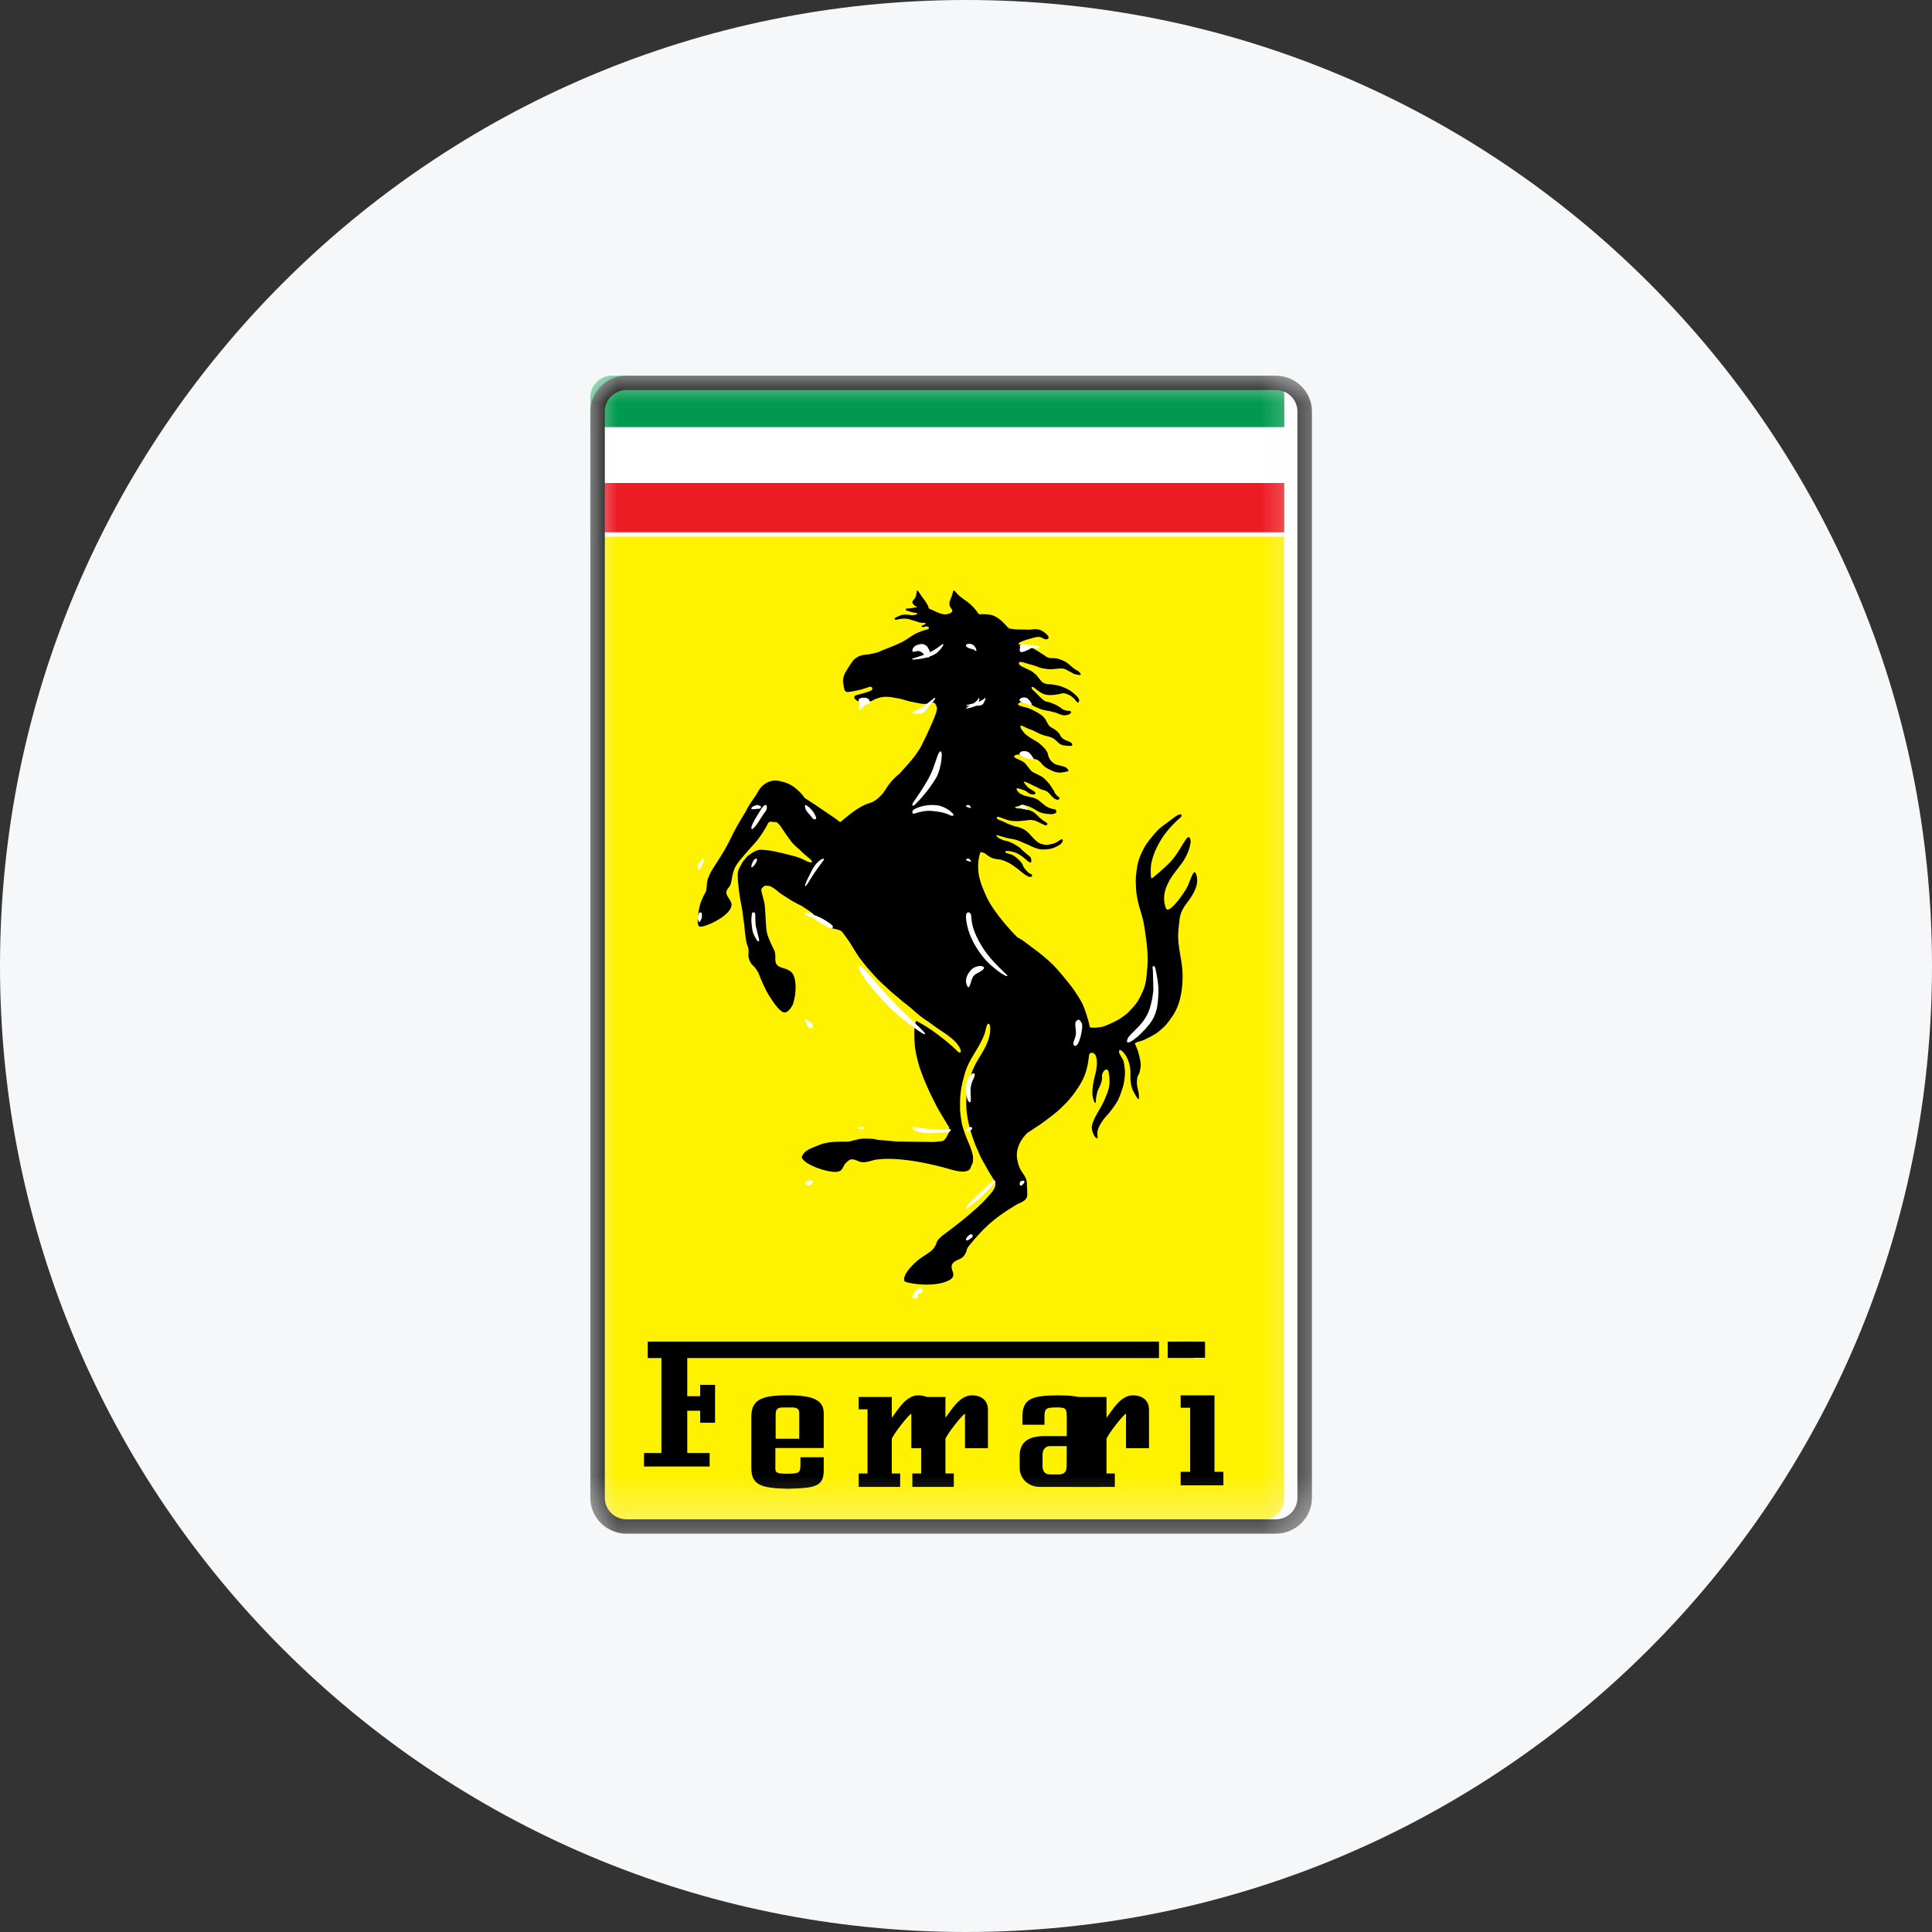 <svg width="36" height="36" viewBox="0 0 36 36" fill="none" xmlns="http://www.w3.org/2000/svg">
<rect x="0" y="0" width="36" height="36" fill="#333333" stroke="none"/>
<g clip-path="url(#clip0_1_93838)">
<path d="M36 18C36 8.059 27.941 0 18 0C8.059 0 0 8.059 0 18C0 27.941 8.059 36 18 36C27.941 36 36 27.941 36 18Z" fill="#F6F7F8"/>
<mask id="mask0_1_93838" style="mask-type:luminance" maskUnits="userSpaceOnUse" x="11" y="7" width="14" height="22">
<path d="M24.51 7H11V28.6H24.51V7Z" fill="white"/>
</mask>
<g mask="url(#mask0_1_93838)">
<path d="M23.771 7C24.144 7 24.446 7.299 24.446 7.668V27.91C24.446 28.279 24.144 28.578 23.771 28.578H11.675C11.302 28.578 11 28.279 11 27.91V7.668C11 7.299 11.302 7 11.675 7H23.771Z" fill="white"/>
<path d="M11 10H23.93V27.869C23.93 28.017 23.904 28.109 23.804 28.209C23.695 28.317 23.6 28.326 23.428 28.326L11.386 28.328C11.291 28.328 11.218 28.297 11.14 28.231C11.043 28.148 11 28.044 11 27.934V10Z" fill="#FFF200"/>
<path d="M23.93 9H11V9.918H23.93V9Z" fill="#ED1C24"/>
<path d="M23.93 8H11V8.918H23.93V8Z" fill="white"/>
<path d="M11.366 7H23.556C23.751 7 23.931 7.188 23.931 7.372V7.958H11L11.001 7.443V7.4C11.001 7.192 11.161 7.021 11.366 7Z" fill="#009A4E"/>
<path d="M23.771 7C24.144 7 24.446 7.299 24.446 7.668V27.91C24.446 28.279 24.144 28.578 23.771 28.578H11.675C11.302 28.578 11 28.279 11 27.91V7.668C11 7.299 11.302 7 11.675 7H23.771ZM23.771 7.267H11.675C11.451 7.267 11.27 7.447 11.27 7.668V27.91C11.27 28.131 11.451 28.31 11.675 28.31H23.771C23.995 28.31 24.176 28.131 24.176 27.91V7.668C24.176 7.447 23.995 7.267 23.771 7.267Z" fill="black"/>
<path d="M17.086 11C17.086 11 17.078 11.078 17.06 11.124C17.043 11.166 16.997 11.194 17 11.223C17.003 11.25 17.033 11.284 17.079 11.307C17.124 11.331 17.142 11.349 17.188 11.361C17.231 11.371 17.285 11.403 17.301 11.367C17.316 11.33 17.293 11.286 17.267 11.243C17.221 11.169 17.199 11.151 17.132 11.049C17.118 11.027 17.106 11.003 17.086 11Z" fill="black"/>
<path d="M17.068 19.027C17.073 19.014 17.18 19.082 17.235 19.114C17.352 19.184 17.405 19.226 17.508 19.303C17.59 19.366 17.63 19.398 17.712 19.468C17.813 19.555 17.867 19.63 17.894 19.613C17.934 19.566 17.83 19.428 17.738 19.353C17.649 19.279 17.557 19.22 17.486 19.173C17.395 19.112 17.387 19.098 17.25 19.006C17.102 18.908 16.976 18.784 16.976 18.784L16.833 18.672L16.609 18.483L16.36 18.253L16.172 18.044C16.172 18.044 16.026 17.865 16.003 17.831C15.979 17.797 15.91 17.686 15.854 17.593C15.803 17.509 15.704 17.378 15.695 17.367C15.642 17.302 15.521 17.328 15.38 17.245C15.208 17.144 15.167 17.052 15.167 17.052C15.167 17.052 15.16 17.038 15.154 17.031C15.147 17.023 15.134 17.014 15.134 17.014L15.045 16.951L14.993 16.918C14.993 16.918 14.954 16.885 14.905 16.864C14.856 16.843 14.747 16.779 14.747 16.779L14.55 16.654C14.55 16.654 14.474 16.592 14.448 16.572C14.422 16.552 14.374 16.524 14.374 16.524C14.374 16.524 14.343 16.509 14.334 16.508C14.325 16.507 14.284 16.504 14.284 16.504C14.284 16.504 14.246 16.494 14.208 16.539C14.169 16.584 14.179 16.56 14.241 16.815C14.266 16.915 14.264 17.269 14.29 17.377C14.324 17.515 14.421 17.694 14.431 17.715C14.441 17.736 14.448 17.813 14.448 17.813C14.448 17.813 14.444 17.876 14.45 17.915C14.48 18.098 14.747 17.978 14.806 18.229C14.864 18.476 14.771 18.723 14.771 18.723C14.771 18.723 14.714 18.846 14.633 18.865C14.552 18.884 14.426 18.704 14.335 18.559C14.245 18.416 14.172 18.229 14.149 18.169C14.125 18.11 14.113 18.097 14.085 18.053C14.045 17.989 14.013 18.001 13.968 17.899C13.922 17.798 13.963 17.757 13.943 17.669C13.931 17.62 13.92 17.614 13.905 17.544C13.89 17.474 13.87 17.252 13.87 17.252L13.842 17.046C13.842 17.046 13.832 16.951 13.819 16.892C13.774 16.686 13.758 16.486 13.758 16.486L13.749 16.404L13.746 16.319C13.746 16.319 13.744 16.278 13.754 16.236C13.764 16.194 13.784 16.159 13.784 16.159C13.784 16.159 13.826 16.089 13.833 16.072C13.84 16.055 13.925 15.956 13.925 15.956C13.925 15.956 13.97 15.919 14.043 15.875C14.116 15.83 14.181 15.833 14.181 15.833C14.181 15.833 14.2 15.831 14.33 15.847C14.459 15.863 14.725 15.934 14.792 15.951C14.858 15.969 14.937 15.997 14.989 16.026C15.136 16.106 15.181 16.072 15.064 15.98C14.984 15.918 14.962 15.89 14.898 15.832C14.845 15.783 14.802 15.75 14.762 15.704C14.722 15.657 14.607 15.489 14.607 15.489L14.536 15.383C14.536 15.383 14.498 15.339 14.491 15.336C14.485 15.333 14.466 15.318 14.466 15.318C14.466 15.318 14.418 15.32 14.369 15.311C14.32 15.301 14.297 15.37 14.297 15.37C14.297 15.37 14.191 15.569 14.082 15.69C13.907 15.888 13.782 16.022 13.717 16.127C13.627 16.273 13.647 16.432 13.6 16.506C13.573 16.549 13.558 16.555 13.543 16.593C13.498 16.707 13.663 16.77 13.625 16.897C13.565 17.098 13.094 17.297 13.031 17.264C12.966 17.23 13.019 16.958 13.041 16.87C13.063 16.782 13.13 16.651 13.136 16.644C13.142 16.638 13.158 16.607 13.162 16.581C13.167 16.555 13.169 16.496 13.172 16.464C13.175 16.431 13.189 16.379 13.189 16.379C13.189 16.379 13.191 16.368 13.232 16.277C13.274 16.186 13.428 15.975 13.538 15.773C13.61 15.642 13.64 15.562 13.713 15.43C13.78 15.309 13.894 15.124 13.894 15.124C13.894 15.124 13.943 15.03 13.965 14.994C13.988 14.959 14.037 14.89 14.082 14.823C14.127 14.757 14.139 14.707 14.198 14.652C14.247 14.606 14.281 14.581 14.345 14.561C14.441 14.529 14.507 14.546 14.604 14.573C14.706 14.601 14.776 14.647 14.842 14.702C14.908 14.758 14.957 14.819 14.957 14.819L14.99 14.867L15.01 14.879L15.071 14.918L15.213 15.012C15.213 15.012 15.547 15.239 15.566 15.252C15.584 15.264 15.644 15.313 15.656 15.317C15.668 15.32 15.757 15.224 15.932 15.103C16.134 14.963 16.206 14.973 16.273 14.937C16.339 14.9 16.366 14.87 16.419 14.818C16.497 14.739 16.498 14.697 16.587 14.588C16.676 14.479 16.76 14.417 16.76 14.417C16.76 14.417 16.773 14.405 16.933 14.224C17.092 14.044 17.163 13.908 17.163 13.908L17.25 13.732C17.25 13.732 17.377 13.46 17.418 13.352C17.459 13.244 17.459 13.208 17.459 13.208C17.459 13.208 17.465 13.179 17.434 13.124C17.403 13.069 17.37 13.094 17.309 13.107C17.193 13.132 17.122 13.101 17.005 13.081C16.897 13.063 16.841 13.031 16.733 13.013C16.624 12.994 16.56 12.976 16.451 12.987C16.434 12.989 16.4 12.996 16.384 13.001C16.322 13.021 16.305 13.026 16.259 13.053C16.206 13.078 16.171 13.086 16.112 13.087C16.071 13.088 16.047 13.089 16.009 13.075C15.983 13.065 15.968 13.057 15.947 13.039C15.935 13.028 15.928 13.02 15.919 13.006C15.918 12.994 15.914 12.995 15.925 12.976C15.936 12.957 15.95 12.954 15.95 12.954L16 12.941C16 12.941 16.071 12.923 16.077 12.921C16.084 12.919 16.151 12.898 16.181 12.888C16.211 12.879 16.243 12.862 16.243 12.862C16.243 12.862 16.261 12.833 16.254 12.816C16.246 12.797 16.206 12.796 16.206 12.796C16.206 12.796 16.149 12.816 16.143 12.818C16.137 12.819 16.047 12.848 16.047 12.848C16.047 12.848 15.977 12.863 15.922 12.876C15.867 12.888 15.789 12.895 15.789 12.895L15.765 12.888C15.765 12.888 15.739 12.87 15.734 12.852C15.73 12.835 15.728 12.823 15.725 12.804C15.713 12.734 15.699 12.692 15.716 12.624C15.722 12.595 15.729 12.579 15.741 12.552C15.751 12.53 15.758 12.518 15.772 12.497L15.815 12.426L15.897 12.306C15.925 12.277 15.943 12.263 15.979 12.243C16.031 12.214 16.061 12.206 16.126 12.199C16.189 12.192 16.198 12.192 16.289 12.172C16.38 12.152 16.444 12.116 16.444 12.116C16.444 12.116 16.661 12.036 16.793 11.971C16.932 11.903 16.992 11.83 17.136 11.774C17.197 11.751 17.232 11.739 17.295 11.723C17.302 11.718 17.306 11.713 17.309 11.704C17.315 11.681 17.28 11.671 17.256 11.673C17.234 11.675 17.184 11.698 17.173 11.673C17.165 11.654 17.218 11.643 17.218 11.643C17.218 11.643 17.244 11.631 17.244 11.617C17.245 11.595 17.208 11.61 17.191 11.608C17.107 11.598 17.1 11.583 17.042 11.569C16.973 11.552 16.936 11.53 16.865 11.527C16.802 11.525 16.743 11.538 16.704 11.548C16.665 11.557 16.663 11.519 16.679 11.512C16.789 11.46 16.792 11.456 16.869 11.452C16.912 11.451 16.972 11.46 16.978 11.463C16.985 11.467 17.07 11.462 17.091 11.44C17.114 11.418 17.022 11.42 16.978 11.402C16.938 11.386 16.877 11.382 16.878 11.355C16.88 11.329 16.91 11.343 16.931 11.338C16.957 11.332 16.973 11.332 17 11.329C17.049 11.322 17.053 11.317 17.126 11.311C17.197 11.305 17.301 11.335 17.301 11.335C17.301 11.335 17.409 11.383 17.462 11.408C17.515 11.433 17.58 11.446 17.58 11.446C17.58 11.446 17.655 11.457 17.713 11.421C17.771 11.385 17.738 11.362 17.718 11.329C17.698 11.298 17.672 11.253 17.71 11.169C17.743 11.095 17.76 11.009 17.769 11.001C17.781 10.992 17.827 11.058 17.856 11.085C17.962 11.184 18.102 11.233 18.235 11.44C18.245 11.457 18.294 11.43 18.447 11.454C18.601 11.477 18.735 11.642 18.769 11.681C18.804 11.72 18.849 11.718 18.849 11.718L18.923 11.728L19.19 11.733C19.19 11.733 19.312 11.711 19.382 11.738C19.431 11.756 19.594 11.865 19.52 11.907C19.468 11.935 19.419 11.872 19.372 11.869C19.316 11.865 19.292 11.876 19.242 11.888C19.139 11.914 18.916 11.981 18.997 12.009C19.003 12.011 19.014 12.013 19.014 12.013L19.054 12.02C19.054 12.02 19.152 12.042 19.211 12.065C19.3 12.101 19.343 12.14 19.425 12.188C19.472 12.215 19.492 12.242 19.544 12.258C19.591 12.271 19.621 12.258 19.67 12.266C19.733 12.277 19.769 12.29 19.827 12.318C19.913 12.359 19.944 12.409 20.022 12.465C20.06 12.493 20.093 12.497 20.122 12.535C20.129 12.544 20.134 12.548 20.137 12.558C20.148 12.592 20.08 12.572 20.045 12.566C20.006 12.56 19.989 12.541 19.953 12.524C19.899 12.499 19.874 12.471 19.815 12.46C19.773 12.452 19.747 12.458 19.704 12.461C19.662 12.463 19.639 12.469 19.597 12.47C19.525 12.471 19.485 12.464 19.414 12.45C19.335 12.433 19.296 12.402 19.217 12.386C19.128 12.367 18.971 12.291 18.986 12.367C18.994 12.404 19.078 12.435 19.078 12.435C19.078 12.435 19.135 12.466 19.189 12.49C19.244 12.513 19.274 12.549 19.274 12.549L19.311 12.577C19.311 12.577 19.35 12.63 19.401 12.69C19.45 12.75 19.538 12.748 19.538 12.748C19.538 12.748 19.592 12.748 19.706 12.771C19.821 12.795 19.938 12.866 19.938 12.866C19.938 12.866 20.027 12.927 20.079 12.988C20.131 13.049 20.101 13.08 20.094 13.086C20.088 13.093 20.091 13.09 20.083 13.093C20.077 13.096 20.013 13.016 20.013 13.016L19.967 12.977C19.967 12.977 19.923 12.945 19.865 12.927C19.807 12.908 19.787 12.921 19.787 12.921C19.787 12.921 19.664 12.955 19.556 12.952C19.45 12.949 19.395 12.906 19.395 12.906L19.327 12.861C19.327 12.861 19.225 12.766 19.222 12.811C19.219 12.841 19.267 12.875 19.267 12.875C19.267 12.875 19.299 12.908 19.321 12.929C19.362 12.97 19.379 12.99 19.426 13.032C19.473 13.074 19.502 13.074 19.502 13.074C19.502 13.074 19.528 13.08 19.537 13.082C19.547 13.084 19.564 13.088 19.564 13.088C19.564 13.088 19.58 13.094 19.653 13.124C19.726 13.154 19.805 13.218 19.805 13.218C19.805 13.218 19.813 13.224 19.824 13.226C19.834 13.227 19.856 13.238 19.862 13.24C19.869 13.242 19.888 13.242 19.93 13.248C19.973 13.254 19.956 13.281 19.956 13.281L19.949 13.292L19.914 13.315C19.914 13.315 19.869 13.328 19.838 13.33C19.807 13.331 19.762 13.314 19.762 13.314L19.667 13.278C19.667 13.278 19.571 13.253 19.55 13.249C19.53 13.247 19.444 13.229 19.43 13.226C19.416 13.223 19.373 13.208 19.361 13.201C19.35 13.195 19.329 13.19 19.277 13.165C19.225 13.14 19.205 13.11 19.141 13.09C19.076 13.069 19.037 13.065 18.989 13.099C18.905 13.156 19.114 13.166 19.218 13.218C19.372 13.293 19.458 13.349 19.494 13.43C19.531 13.512 19.568 13.542 19.568 13.542C19.568 13.542 19.676 13.596 19.724 13.653C19.751 13.684 19.755 13.709 19.781 13.74C19.84 13.81 19.955 13.806 19.978 13.865C20 13.92 19.885 13.895 19.825 13.889C19.718 13.879 19.692 13.78 19.591 13.741C19.535 13.718 19.499 13.718 19.441 13.698C19.335 13.664 19.285 13.618 19.18 13.585C19.115 13.565 18.999 13.481 19.014 13.546C19.016 13.562 19.026 13.574 19.03 13.583C19.036 13.592 19.062 13.627 19.062 13.627C19.062 13.627 19.098 13.674 19.114 13.686C19.129 13.7 19.198 13.751 19.295 13.804C19.392 13.857 19.477 13.959 19.477 13.959C19.477 13.959 19.506 14.001 19.52 14.03C19.534 14.063 19.524 14.072 19.547 14.118C19.568 14.163 19.578 14.172 19.607 14.199C19.678 14.268 19.753 14.254 19.844 14.292C19.869 14.302 19.87 14.306 19.897 14.334C19.924 14.362 19.892 14.374 19.892 14.374C19.892 14.374 19.791 14.4 19.726 14.395C19.642 14.388 19.604 14.362 19.521 14.321C19.438 14.28 19.395 14.207 19.386 14.202C19.379 14.197 19.358 14.176 19.343 14.165C19.327 14.153 19.286 14.145 19.25 14.135C19.213 14.125 19.193 14.123 19.156 14.113C19.106 14.099 19.054 14.077 19.03 14.069C19.007 14.061 18.953 14.052 18.914 14.075C18.835 14.121 19.036 14.153 19.098 14.22C19.13 14.253 19.143 14.277 19.173 14.312C19.196 14.339 19.206 14.358 19.234 14.379C19.254 14.394 19.289 14.409 19.289 14.409C19.289 14.409 19.338 14.431 19.408 14.47C19.479 14.509 19.562 14.62 19.562 14.62L19.612 14.696L19.642 14.74L19.649 14.76L19.66 14.785C19.66 14.785 19.697 14.832 19.723 14.848C19.75 14.864 19.745 14.877 19.745 14.877C19.745 14.877 19.742 14.887 19.723 14.898C19.705 14.909 19.695 14.9 19.668 14.892C19.642 14.884 19.624 14.859 19.601 14.84C19.577 14.821 19.552 14.774 19.509 14.748C19.471 14.725 19.421 14.716 19.402 14.71C19.383 14.704 19.336 14.674 19.317 14.666C19.299 14.659 19.25 14.636 19.25 14.636C19.25 14.636 19.156 14.584 19.104 14.569C19.052 14.555 19.085 14.587 19.085 14.587C19.085 14.587 19.132 14.659 19.176 14.688C19.234 14.726 19.316 14.76 19.289 14.791C19.271 14.812 19.247 14.804 19.221 14.801C19.177 14.796 19.124 14.744 19.124 14.744C19.124 14.744 19.103 14.73 19.005 14.699C18.909 14.668 18.944 14.721 18.967 14.749C18.988 14.777 19.018 14.793 19.018 14.793L19.084 14.823L19.114 14.832C19.114 14.832 19.141 14.837 19.228 14.858C19.316 14.877 19.364 14.92 19.364 14.92C19.364 14.92 19.412 14.964 19.477 15.012C19.543 15.061 19.608 15.074 19.645 15.078C19.681 15.083 19.68 15.108 19.68 15.108C19.68 15.108 19.684 15.132 19.682 15.139C19.681 15.147 19.673 15.153 19.665 15.153C19.658 15.153 19.654 15.156 19.645 15.162C19.635 15.166 19.598 15.172 19.598 15.172C19.598 15.172 19.5 15.169 19.422 15.15C19.346 15.132 19.279 15.078 19.271 15.075C19.265 15.072 19.194 15.033 19.144 15.017C19.097 15.001 19.02 15.008 19.012 15.011C19.004 15.014 18.977 15.018 18.932 15.032C18.886 15.044 18.943 15.061 18.943 15.061L18.976 15.064L19.054 15.07C19.054 15.07 19.135 15.08 19.203 15.105C19.271 15.13 19.316 15.18 19.361 15.226C19.407 15.271 19.457 15.3 19.457 15.3L19.493 15.324L19.512 15.338L19.517 15.351C19.517 15.351 19.515 15.357 19.512 15.365C19.509 15.373 19.497 15.379 19.497 15.379C19.497 15.379 19.48 15.376 19.473 15.376C19.465 15.376 19.413 15.349 19.375 15.332C19.336 15.315 19.316 15.299 19.274 15.288C19.238 15.28 19.189 15.276 19.178 15.279C19.168 15.282 19.088 15.293 19.026 15.297C18.964 15.302 18.911 15.303 18.839 15.294C18.735 15.282 18.598 15.2 18.581 15.223C18.545 15.271 18.654 15.284 18.707 15.315C18.78 15.357 18.905 15.395 18.905 15.395C18.905 15.395 18.997 15.415 19.051 15.44C19.169 15.495 19.204 15.576 19.299 15.661C19.351 15.709 19.393 15.729 19.463 15.74C19.524 15.748 19.523 15.741 19.618 15.722C19.714 15.703 19.772 15.613 19.8 15.646C19.805 15.652 19.803 15.658 19.802 15.668C19.8 15.677 19.792 15.694 19.792 15.694C19.792 15.694 19.781 15.709 19.764 15.727C19.747 15.744 19.681 15.78 19.646 15.794C19.612 15.809 19.528 15.832 19.421 15.829C19.315 15.826 19.165 15.744 19.165 15.744L19.058 15.699C19.058 15.699 19.008 15.676 18.974 15.663C18.885 15.629 18.828 15.632 18.736 15.608C18.679 15.592 18.642 15.576 18.59 15.566C18.538 15.555 18.568 15.575 18.573 15.582C18.597 15.616 18.63 15.626 18.671 15.645C18.725 15.672 18.763 15.666 18.819 15.69C18.881 15.715 18.936 15.75 18.97 15.773C19.004 15.794 19.029 15.819 19.062 15.854L19.177 15.951C19.177 15.951 19.203 15.973 19.206 15.982C19.209 15.992 19.222 16.015 19.216 16.053C19.209 16.091 19.178 16.064 19.178 16.064L19.148 16.045L19.118 16.017L19.07 15.977C19.07 15.977 19.029 15.94 18.958 15.904C18.888 15.868 18.804 15.859 18.804 15.859C18.804 15.859 18.729 15.848 18.731 15.871C18.735 15.894 18.752 15.896 18.811 15.912C18.871 15.927 18.91 15.958 18.91 15.958C18.91 15.958 18.971 16.003 19.015 16.053C19.059 16.103 19.071 16.152 19.071 16.152C19.071 16.152 19.094 16.193 19.15 16.247C19.206 16.302 19.236 16.283 19.233 16.31C19.23 16.336 19.205 16.341 19.205 16.341C19.205 16.341 19.19 16.34 19.184 16.34C19.178 16.34 19.164 16.332 19.148 16.326C19.132 16.32 19.073 16.279 19.073 16.279C19.073 16.279 18.98 16.203 18.97 16.196C18.958 16.188 18.871 16.122 18.871 16.122C18.871 16.122 18.819 16.089 18.782 16.07C18.744 16.052 18.694 16.032 18.665 16.023C18.637 16.014 18.586 16.011 18.586 16.011C18.586 16.011 18.523 16.002 18.485 15.987C18.425 15.964 18.356 15.901 18.348 15.898C18.34 15.894 18.284 15.875 18.273 15.877C18.262 15.878 18.237 15.983 18.231 16.044C18.206 16.299 18.273 16.467 18.378 16.701C18.53 17.04 18.952 17.461 18.952 17.461C18.952 17.461 19.059 17.521 19.103 17.557C19.23 17.656 19.439 17.796 19.624 17.981C19.782 18.139 19.993 18.42 19.993 18.42C19.993 18.42 20.115 18.59 20.172 18.71C20.24 18.858 20.296 19.083 20.296 19.083C20.296 19.083 20.301 19.121 20.305 19.13C20.309 19.137 20.32 19.148 20.328 19.148L20.401 19.15C20.408 19.15 20.492 19.144 20.548 19.13C20.603 19.116 20.733 19.057 20.82 19.011C20.906 18.965 21.01 18.878 21.01 18.878C21.01 18.878 21.029 18.861 21.13 18.749C21.231 18.637 21.297 18.468 21.321 18.404C21.346 18.341 21.365 18.22 21.38 18.012C21.396 17.803 21.367 17.583 21.367 17.583C21.367 17.583 21.329 17.276 21.306 17.172C21.283 17.068 21.228 16.897 21.228 16.897C21.228 16.897 21.189 16.746 21.177 16.65C21.164 16.554 21.163 16.398 21.163 16.398C21.163 16.398 21.163 16.303 21.193 16.127C21.225 15.951 21.333 15.774 21.333 15.774C21.333 15.774 21.363 15.714 21.479 15.575C21.598 15.433 21.636 15.411 21.753 15.326C21.846 15.259 21.967 15.152 22.006 15.177C22.049 15.204 21.964 15.258 21.935 15.287C21.861 15.359 21.725 15.488 21.614 15.681C21.518 15.848 21.482 15.958 21.457 16.067C21.433 16.176 21.444 16.296 21.446 16.336C21.45 16.377 21.473 16.362 21.473 16.362C21.473 16.362 21.707 16.174 21.835 16.031C21.973 15.876 22.096 15.601 22.145 15.598C22.177 15.596 22.192 15.67 22.185 15.704C22.155 15.847 22.144 15.865 22.098 15.96C22.045 16.068 21.995 16.117 21.921 16.217C21.844 16.322 21.806 16.362 21.744 16.502C21.654 16.702 21.706 16.857 21.706 16.857C21.706 16.857 21.717 16.951 21.759 16.949C21.83 16.947 21.985 16.751 22.087 16.59C22.162 16.473 22.189 16.337 22.238 16.266C22.283 16.203 22.322 16.368 22.303 16.466C22.28 16.582 22.223 16.687 22.097 16.852C21.973 17.012 21.977 17.165 21.977 17.165C21.977 17.165 21.964 17.235 21.954 17.387C21.944 17.539 21.988 17.769 21.988 17.769C21.988 17.769 22.026 17.962 22.034 18.108C22.042 18.254 22.037 18.587 21.9 18.847C21.845 18.951 21.729 19.095 21.729 19.095C21.729 19.095 21.639 19.187 21.565 19.241C21.491 19.295 21.314 19.379 21.314 19.379C21.314 19.379 21.192 19.421 21.175 19.424C21.157 19.429 21.146 19.445 21.146 19.445C21.146 19.445 21.157 19.468 21.161 19.478C21.166 19.487 21.2 19.572 21.2 19.572C21.2 19.572 21.237 19.692 21.251 19.786C21.265 19.881 21.248 19.903 21.235 19.976C21.222 20.045 21.192 20.013 21.184 20.15C21.177 20.27 21.231 20.331 21.222 20.466C21.218 20.525 21.15 20.391 21.118 20.334C21.049 20.211 21.065 20.021 21.064 19.974C21.062 19.927 21.058 19.875 21.041 19.816C21.02 19.739 20.988 19.679 20.952 19.632C20.916 19.585 20.878 19.559 20.865 19.564C20.852 19.568 20.851 19.593 20.851 19.605C20.851 19.618 20.876 19.663 20.881 19.672C20.888 19.681 20.933 19.764 20.933 19.764C20.933 19.764 20.953 19.828 20.961 19.953C20.969 20.076 20.931 20.229 20.931 20.229C20.931 20.229 20.881 20.402 20.83 20.503C20.771 20.615 20.643 20.767 20.643 20.767C20.643 20.767 20.55 20.852 20.481 20.991C20.413 21.13 20.471 21.19 20.446 21.208C20.419 21.226 20.365 21.128 20.35 21.062C20.337 21 20.343 20.971 20.369 20.902C20.392 20.836 20.448 20.74 20.448 20.74L20.53 20.599C20.53 20.599 20.631 20.408 20.662 20.269C20.694 20.131 20.657 19.978 20.657 19.978C20.657 19.978 20.653 19.927 20.619 19.93C20.584 19.931 20.559 19.962 20.545 19.999C20.517 20.075 20.557 20.061 20.514 20.188C20.48 20.287 20.47 20.274 20.452 20.333C20.43 20.404 20.419 20.477 20.42 20.521C20.422 20.564 20.398 20.546 20.398 20.546C20.398 20.546 20.355 20.467 20.355 20.369C20.355 20.316 20.358 20.286 20.364 20.233C20.373 20.148 20.409 20.017 20.409 20.017C20.409 20.017 20.446 19.889 20.438 19.771C20.429 19.653 20.388 19.631 20.388 19.631C20.388 19.631 20.377 19.616 20.331 19.618C20.286 19.622 20.288 19.703 20.288 19.703C20.288 19.703 20.274 19.82 20.256 19.892C20.206 20.092 20.139 20.197 20.021 20.366C19.913 20.518 19.767 20.652 19.694 20.715C19.622 20.779 19.398 20.942 19.398 20.942L19.136 21.116C19.136 21.116 19.032 21.218 18.985 21.339C18.937 21.459 18.939 21.553 18.967 21.664C18.995 21.775 19.035 21.826 19.056 21.857C19.076 21.887 19.117 21.942 19.13 22.006C19.139 22.045 19.133 22.069 19.135 22.108C19.137 22.143 19.142 22.163 19.141 22.198C19.14 22.254 19.15 22.293 19.118 22.338C19.095 22.373 19.032 22.403 19.032 22.403C19.032 22.403 18.961 22.434 18.919 22.46C18.473 22.729 18.314 22.904 18.063 23.204C17.983 23.3 18.042 23.294 17.957 23.407C17.905 23.475 17.786 23.475 17.743 23.556C17.683 23.666 17.878 23.775 17.652 23.872C17.361 23.998 16.861 23.908 16.851 23.869C16.824 23.761 16.949 23.637 16.993 23.587C17.197 23.365 17.378 23.36 17.445 23.175C17.46 23.136 17.454 23.102 17.616 22.982C17.73 22.898 18.185 22.555 18.384 22.327C18.452 22.248 18.511 22.197 18.54 22.112C18.571 22.026 18.511 21.972 18.511 21.972L18.429 21.839L18.273 21.56C18.273 21.56 18.207 21.411 18.171 21.325C18.134 21.239 18.066 21.009 18.066 21.009C18.066 21.009 18.016 20.801 18.008 20.666C17.992 20.423 18.026 20.281 18.09 20.046C18.172 19.74 18.36 19.612 18.435 19.308C18.457 19.22 18.462 19.069 18.417 19.076C18.375 19.084 18.371 19.203 18.339 19.283C18.218 19.584 18.058 19.716 17.971 20.027C17.912 20.238 17.888 20.363 17.889 20.582C17.889 20.707 17.884 20.684 17.916 20.901C17.929 20.981 17.948 21.024 17.972 21.102C17.989 21.157 18.034 21.261 18.034 21.261C18.034 21.261 18.096 21.398 18.118 21.494C18.125 21.528 18.133 21.546 18.131 21.58C18.127 21.637 18.137 21.649 18.109 21.701C18.075 21.766 18.096 21.804 17.986 21.828C17.888 21.848 17.688 21.783 17.688 21.783C17.688 21.783 16.866 21.534 16.341 21.606C16.237 21.62 16.181 21.658 16.077 21.656C15.982 21.655 15.933 21.581 15.838 21.609C15.819 21.615 15.813 21.628 15.795 21.64C15.656 21.737 15.763 21.897 15.397 21.814C15.172 21.763 14.9 21.625 14.947 21.538C15.01 21.424 15.095 21.405 15.272 21.332C15.462 21.255 15.747 21.276 15.803 21.273C15.872 21.267 15.971 21.22 16.093 21.216C16.305 21.213 16.343 21.238 16.343 21.238L16.703 21.27L17.392 21.279C17.392 21.279 17.515 21.27 17.564 21.26C17.614 21.25 17.653 21.153 17.68 21.107C17.707 21.061 17.679 20.993 17.679 20.993L17.658 20.961L17.593 20.855L17.472 20.651L17.337 20.383C17.337 20.383 17.249 20.196 17.203 20.073C17.156 19.951 17.129 19.883 17.098 19.756C17.066 19.626 17.046 19.521 17.041 19.417C17.036 19.267 17.026 19.15 17.068 19.027Z" fill="black"/>
<path d="M21.418 19.084C21.563 18.898 21.577 18.725 21.586 18.482C21.592 18.305 21.526 18.032 21.526 18.032L21.516 18.012C21.516 18.012 21.491 17.979 21.475 18.023C21.478 18.061 21.483 18.092 21.483 18.092L21.491 18.443C21.491 18.443 21.48 18.62 21.42 18.802C21.318 19.111 21.049 19.248 21.01 19.359C20.942 19.543 21.245 19.308 21.418 19.084Z" fill="white"/>
<path d="M20.096 19C20.096 19 20.037 19.017 20.036 19.076C20.035 19.134 20.05 19.185 20.049 19.256C20.047 19.346 19.965 19.45 20.018 19.483C20.109 19.541 20.188 19.133 20.16 19.073C20.132 19.012 20.105 18.999 20.096 19Z" fill="white"/>
<path d="M19.081 22.003C19.081 22.003 19.064 21.994 19.031 22.007C18.998 22.019 19.001 22.053 19.001 22.053C19.001 22.053 18.994 22.09 19.021 22.093C19.047 22.098 19.091 22.033 19.091 22.026C19.091 22.018 19.081 22.003 19.081 22.003Z" fill="white"/>
<path d="M18.005 22.5C18.005 22.5 17.995 22.51 18.003 22.516C18.012 22.524 18.025 22.515 18.025 22.515C18.025 22.515 18.191 22.385 18.29 22.294C18.394 22.196 18.544 22.027 18.544 22.027C18.544 22.027 18.554 22.014 18.542 22.003C18.53 21.993 18.502 22.009 18.478 22.02C18.458 22.031 18.446 22.043 18.43 22.055C18.416 22.069 18.366 22.119 18.366 22.119L18.238 22.244L18.157 22.32L18.078 22.395L18.046 22.433C18.046 22.433 18.037 22.447 18.035 22.451C18.032 22.455 18.024 22.466 18.024 22.466C18.024 22.466 18.012 22.477 18.012 22.481C18.012 22.484 18.008 22.487 18.008 22.491C18.007 22.495 18.005 22.5 18.005 22.5Z" fill="white"/>
<path d="M18.118 23.007C18.118 23.007 18.1 22.992 18.072 23.006C18.044 23.021 18.014 23.06 18.011 23.064C18.009 23.069 17.993 23.09 18.004 23.108C18.014 23.126 18.05 23.1 18.056 23.098C18.061 23.098 18.108 23.061 18.108 23.061C18.108 23.061 18.135 23.044 18.118 23.007Z" fill="white"/>
<path d="M17.183 24.03C17.183 24.03 17.16 23.986 17.129 24.004C17.098 24.023 17.081 24.029 17.053 24.068C17.048 24.075 17.018 24.114 17.012 24.124C17.007 24.134 16.976 24.192 17.038 24.196C17.145 24.202 17.075 24.134 17.111 24.107C17.141 24.087 17.197 24.092 17.197 24.07C17.198 24.049 17.183 24.03 17.183 24.03Z" fill="white"/>
<path d="M15.069 22.002C15.069 22.002 15.005 22.017 15 22.039C14.995 22.062 15.038 22.084 15.044 22.085C15.052 22.086 15.066 22.103 15.109 22.074C15.151 22.046 15.149 22.022 15.149 22.022C15.149 22.022 15.174 21.993 15.069 22.002Z" fill="white"/>
<path d="M16.103 21.021C16.103 21.021 16.102 20.997 16.057 21C16.011 21.003 16.002 21.011 16 21.018C15.999 21.025 16.003 21.037 16.043 21.04C16.085 21.043 16.102 21.04 16.103 21.021Z" fill="white"/>
<path d="M17.701 21.042C17.619 21.041 17.645 21.043 17.594 21.046C17.502 21.051 17.452 21.047 17.361 21.041C17.233 21.032 17.036 21.001 17.036 21.001C17.036 21.001 17.012 20.995 17.002 21.011C16.992 21.026 17.026 21.061 17.055 21.071C17.217 21.121 17.226 21.112 17.336 21.114C17.397 21.115 17.431 21.109 17.492 21.105C17.569 21.099 17.605 21.111 17.69 21.089C17.712 21.083 17.733 21.042 17.701 21.042Z" fill="white"/>
<path d="M18.109 21.009C18.109 21.009 18.092 20.99 18.058 21.007C18.024 21.023 18.004 21.06 18.004 21.06C18.004 21.06 17.988 21.085 18.022 21.082C18.055 21.077 18.085 21.062 18.093 21.058C18.102 21.053 18.126 21.03 18.109 21.009Z" fill="white"/>
<path d="M17.045 14.996C17.045 14.996 17.279 14.778 17.446 14.489C17.545 14.317 17.588 13.916 17.503 14.016C17.464 14.061 17.418 14.269 17.344 14.423C17.239 14.643 17.015 14.953 17.015 14.953C17.015 14.953 16.966 15.056 17.045 14.996Z" fill="white"/>
<path d="M17.017 15.096C17.017 15.096 16.992 15.115 17.003 15.146C17.015 15.177 17.062 15.154 17.062 15.154C17.062 15.154 17.17 15.113 17.283 15.109C17.396 15.104 17.553 15.138 17.553 15.138C17.553 15.138 17.628 15.158 17.641 15.163C17.653 15.168 17.694 15.188 17.701 15.19C17.707 15.193 17.746 15.212 17.767 15.192C17.789 15.172 17.631 15.029 17.47 15.007C17.201 14.971 17.025 15.086 17.025 15.086L17.017 15.096Z" fill="white"/>
<path d="M15.003 16.511C15.022 16.528 15.111 16.357 15.186 16.249C15.241 16.169 15.341 16.037 15.341 16.037C15.341 16.037 15.387 15.976 15.31 16.01C15.279 16.024 15.194 16.089 15.134 16.208C15.083 16.31 14.983 16.495 15.003 16.511Z" fill="white"/>
<path d="M15.002 15.001C15.002 15.001 14.983 15.067 15.06 15.15C15.138 15.233 15.158 15.301 15.208 15.252C15.221 15.238 15.159 15.127 15.128 15.095C15.096 15.065 15.072 15.039 15.072 15.039L15.052 15.023L15.026 15.008L15.011 15.002C15.011 15.002 15.008 14.998 15.002 15.001Z" fill="white"/>
<path d="M14.107 15C14.107 15 14.023 15.016 14.002 15.056C13.982 15.097 14.099 15.072 14.099 15.072C14.099 15.072 14.177 15.077 14.179 15.047C14.181 15.017 14.169 15.014 14.107 15Z" fill="white"/>
<path d="M13.056 17.001C13.014 16.989 13.006 17.073 13.001 17.1C12.996 17.128 13.02 17.182 13.03 17.182C13.04 17.181 13.074 17.128 13.075 17.102C13.077 17.076 13.094 17.013 13.056 17.001Z" fill="white"/>
<path d="M15.09 19.042C15.09 19.042 15.013 18.982 15.001 19.006C14.99 19.03 15.064 19.137 15.064 19.137C15.064 19.137 15.087 19.172 15.123 19.156C15.157 19.139 15.145 19.1 15.145 19.1C15.145 19.1 15.121 19.051 15.09 19.042Z" fill="white"/>
<path d="M14.039 17C14.039 17 14.02 16.995 14.013 17.019C14.005 17.043 14.006 17.081 14.001 17.127C13.997 17.164 14.01 17.26 14.01 17.26C14.01 17.26 14.018 17.337 14.033 17.383C14.05 17.433 14.094 17.504 14.094 17.504C14.094 17.504 14.111 17.541 14.131 17.539C14.151 17.537 14.146 17.513 14.146 17.513C14.146 17.513 14.082 17.258 14.08 17.232C14.073 17.147 14.073 17.044 14.073 17.044L14.072 17.028C14.072 17.028 14.071 17.001 14.039 17Z" fill="white"/>
<path d="M14.094 16C14.094 16 14.058 15.993 14.026 16.061C13.993 16.13 14 16.158 14.003 16.161C14.005 16.164 14.031 16.164 14.073 16.1C14.114 16.037 14.105 16.013 14.105 16.013C14.105 16.013 14.102 16 14.094 16Z" fill="white"/>
<path d="M15.509 17.244C15.509 17.244 15.552 17.308 15.47 17.293C15.389 17.278 15.217 17.142 15.147 17.106C15.078 17.069 14.964 17.058 15.011 17.015C15.02 17.008 15.023 17.001 15.036 17C15.05 16.999 15.098 17.018 15.1 17.02C15.103 17.021 15.224 17.071 15.229 17.073C15.233 17.074 15.301 17.103 15.349 17.132C15.397 17.16 15.476 17.215 15.476 17.215L15.509 17.244Z" fill="white"/>
<path d="M17.237 19.258C17.26 19.328 16.979 19.11 16.829 18.995C16.431 18.688 15.944 18.06 16.005 18.005C16.055 17.959 16.255 18.247 16.548 18.564C16.861 18.901 17.224 19.217 17.237 19.258Z" fill="white"/>
<path d="M18.092 18.075C18.005 18.168 17.974 18.286 18.024 18.375C18.073 18.461 18.088 18.249 18.142 18.186C18.19 18.131 18.219 18.14 18.296 18.085C18.428 17.992 18.202 17.957 18.092 18.075Z" fill="white"/>
<path d="M18.054 17.001C17.994 16.991 17.996 17.082 18.004 17.146C18.044 17.434 18.174 17.657 18.346 17.866C18.451 17.993 18.74 18.22 18.773 18.184C18.785 18.171 18.498 17.949 18.316 17.665C18.187 17.463 18.118 17.292 18.102 17.126C18.1 17.105 18.105 17.009 18.054 17.001Z" fill="white"/>
<path d="M17.357 12.139C17.227 12.209 17.002 12.271 17.002 12.271C17.002 12.271 16.991 12.293 17.02 12.291C17.214 12.276 17.287 12.252 17.39 12.206C17.493 12.162 17.567 12.039 17.567 12.039C17.567 12.039 17.609 11.962 17.532 12.025C17.508 12.044 17.428 12.1 17.357 12.139Z" fill="white"/>
<path d="M18.096 12.003C18.096 12.003 18.052 11.993 18.022 12.011C17.993 12.03 18.001 12.045 18.001 12.045C18.001 12.045 18.047 12.08 18.08 12.086C18.112 12.091 18.182 12.121 18.18 12.097C18.177 12.073 18.138 12.03 18.124 12.018C18.111 12.006 18.096 12.003 18.096 12.003Z" fill="white"/>
<path d="M18 13.197C18.008 13.213 18.14 13.177 18.19 13.148C18.23 13.126 18.245 13.051 18.245 13.051C18.245 13.051 18.256 12.978 18.239 13.007C18.164 13.13 17.993 13.181 18 13.197Z" fill="white"/>
<path d="M17.419 13.028C17.473 12.926 17.273 13.134 17.172 13.188C17.11 13.22 17.009 13.264 17.009 13.264C17.009 13.264 16.983 13.297 17.02 13.294C17.057 13.291 17.151 13.323 17.228 13.264C17.246 13.25 17.326 13.134 17.326 13.134C17.326 13.134 17.394 13.076 17.419 13.028Z" fill="white"/>
<path d="M18 13.146C18.004 13.162 18.227 13.157 18.284 13.14C18.328 13.128 18.352 13.05 18.352 13.05C18.352 13.05 18.378 12.982 18.355 13.005C18.254 13.108 17.996 13.129 18 13.146Z" fill="white"/>
<path d="M14.276 15.001C14.276 15.001 14.242 14.989 14.2 15.052C14.159 15.115 13.971 15.4 14.004 15.442C14.043 15.492 14.206 15.187 14.256 15.13C14.306 15.072 14.286 15.015 14.286 15.015C14.286 15.015 14.285 15.002 14.276 15.001Z" fill="white"/>
<path d="M18.008 20.192C17.987 20.287 18.011 20.481 18.044 20.519C18.124 20.615 18.075 20.369 18.086 20.282C18.096 20.202 18.105 20.174 18.145 20.088C18.217 19.934 18.049 19.991 18.008 20.192Z" fill="white"/>
<path d="M17.177 12C17.177 12 17.115 12.002 17.067 12.028C17.018 12.055 17.006 12.093 17.006 12.093C17.006 12.093 16.996 12.12 17.002 12.135C17.017 12.167 17.084 12.118 17.13 12.134C17.168 12.148 17.186 12.159 17.215 12.194C17.241 12.224 17.285 12.267 17.313 12.243C17.341 12.219 17.331 12.156 17.331 12.156C17.331 12.156 17.298 12.056 17.255 12.027C17.211 11.998 17.177 12 17.177 12Z" fill="white"/>
<path d="M16.028 13.013C16.028 13.013 15.993 13.019 16.001 13.061C16.009 13.102 16.032 13.096 16.032 13.096C16.032 13.096 16.104 13.065 16.1 13.022C16.095 12.978 16.028 13.013 16.028 13.013Z" fill="white"/>
<path d="M16.109 13C16.109 13 16.071 13.002 16.045 13.049C16.019 13.095 16.003 13.143 16.003 13.143C16.003 13.143 15.991 13.204 16.013 13.224C16.035 13.243 16.059 13.184 16.091 13.161C16.11 13.148 16.122 13.142 16.141 13.128C16.168 13.109 16.212 13.133 16.209 13.078C16.205 13.024 16.147 12.998 16.109 13Z" fill="white"/>
<path d="M18.082 12.002C18.082 12.002 17.997 11.99 18 12.023C18.003 12.054 18.046 12.035 18.074 12.048C18.101 12.06 18.119 12.065 18.141 12.085C18.157 12.099 18.155 12.127 18.175 12.127C18.202 12.128 18.197 12.117 18.197 12.117C18.197 12.117 18.172 12.043 18.14 12.022C18.108 12.001 18.082 12.002 18.082 12.002Z" fill="white"/>
<path d="M19.022 12.021C19.01 12.068 19.003 12.084 19.003 12.084C19.003 12.084 18.979 12.178 19.074 12.144C19.169 12.108 19.12 12.123 19.189 12.09C19.256 12.057 19.255 12.075 19.305 12.078C19.322 12.078 19.333 12.079 19.358 12.074C19.38 12.069 19.371 12.044 19.322 12.031C19.27 12.017 19.207 12.02 19.133 12.019C19.09 12.019 19.035 11.975 19.022 12.021Z" fill="white"/>
<path d="M19.096 12.003C19.096 12.003 19.052 11.993 19.022 12.011C18.992 12.03 19.001 12.045 19.001 12.045C19.001 12.045 19.047 12.081 19.08 12.085C19.113 12.091 19.183 12.121 19.18 12.097C19.177 12.074 19.138 12.03 19.124 12.018C19.11 12.006 19.096 12.003 19.096 12.003Z" fill="white"/>
<path d="M19.103 13.002C19.103 13.002 19.056 12.993 19.024 13.011C18.993 13.028 19.001 13.043 19.001 13.043C19.001 13.043 19.051 13.076 19.086 13.081C19.121 13.086 19.196 13.114 19.193 13.092C19.19 13.069 19.147 13.028 19.133 13.017C19.119 13.005 19.103 13.002 19.103 13.002Z" fill="white"/>
<path d="M19.108 13.003C19.108 13.003 19.059 12.992 19.025 13.012C18.991 13.033 19.001 13.049 19.001 13.049C19.001 13.049 19.053 13.088 19.09 13.093C19.127 13.099 19.207 13.132 19.203 13.106C19.2 13.08 19.155 13.033 19.14 13.02C19.125 13.007 19.108 13.003 19.108 13.003Z" fill="white"/>
<path d="M19.117 13.003C19.117 13.003 19.063 12.991 19.027 13.014C18.99 13.037 19.002 13.055 19.002 13.055C19.002 13.055 19.057 13.099 19.097 13.105C19.138 13.112 19.224 13.149 19.22 13.12C19.217 13.091 19.168 13.037 19.152 13.023C19.136 13.008 19.117 13.003 19.117 13.003Z" fill="white"/>
<path d="M19.118 13.003C19.118 13.003 19.064 12.992 19.028 13.014C18.991 13.037 19.001 13.055 19.001 13.055C19.001 13.055 19.058 13.098 19.098 13.105C19.138 13.111 19.224 13.149 19.221 13.12C19.216 13.09 19.169 13.036 19.152 13.022C19.135 13.008 19.118 13.003 19.118 13.003Z" fill="white"/>
<path d="M19.117 14.003C19.117 14.003 19.063 13.991 19.027 14.014C18.991 14.037 19.002 14.055 19.002 14.055C19.002 14.055 19.057 14.099 19.097 14.105C19.137 14.111 19.224 14.149 19.22 14.119C19.217 14.09 19.168 14.037 19.151 14.022C19.135 14.007 19.117 14.003 19.117 14.003Z" fill="white"/>
<path d="M19.136 14.004C19.136 14.004 19.074 13.99 19.031 14.016C18.989 14.042 19.002 14.063 19.002 14.063C19.002 14.063 19.067 14.114 19.113 14.121C19.159 14.129 19.259 14.171 19.256 14.138C19.251 14.104 19.195 14.042 19.176 14.025C19.157 14.009 19.136 14.004 19.136 14.004Z" fill="white"/>
<path d="M19.097 14.003C19.097 14.003 19.052 13.992 19.022 14.011C18.992 14.03 19.002 14.045 19.002 14.045C19.002 14.045 19.047 14.082 19.08 14.086C19.113 14.092 19.184 14.122 19.181 14.098C19.178 14.074 19.139 14.03 19.125 14.018C19.111 14.006 19.097 14.003 19.097 14.003Z" fill="white"/>
<path d="M19.08 15.002C19.08 15.002 19.043 14.994 19.018 15.01C18.994 15.025 19.001 15.037 19.001 15.037C19.001 15.037 19.039 15.067 19.066 15.072C19.093 15.076 19.153 15.102 19.151 15.081C19.148 15.062 19.115 15.025 19.104 15.015C19.092 15.005 19.08 15.002 19.08 15.002Z" fill="white"/>
<path d="M19.072 15.002C19.072 15.002 19.04 14.994 19.017 15.009C18.995 15.022 19.001 15.034 19.001 15.034C19.001 15.034 19.035 15.061 19.06 15.064C19.085 15.069 19.138 15.091 19.136 15.074C19.134 15.056 19.104 15.022 19.094 15.014C19.084 15.004 19.072 15.002 19.072 15.002Z" fill="white"/>
<path d="M19.073 15.002C19.073 15.002 19.039 14.995 19.017 15.008C18.994 15.022 19.001 15.034 19.001 15.034C19.001 15.034 19.035 15.061 19.06 15.064C19.085 15.068 19.138 15.091 19.136 15.073C19.134 15.055 19.104 15.022 19.093 15.014C19.084 15.005 19.073 15.002 19.073 15.002Z" fill="white"/>
<path d="M19.058 15.002C19.058 15.002 19.032 14.995 19.013 15.007C18.995 15.018 19.001 15.027 19.001 15.027C19.001 15.027 19.029 15.049 19.049 15.053C19.069 15.056 19.112 15.074 19.11 15.059C19.108 15.045 19.084 15.018 19.076 15.011C19.067 15.004 19.058 15.002 19.058 15.002Z" fill="white"/>
<path d="M18.05 15.002C18.05 15.002 18.027 14.996 18.012 15.006C17.996 15.016 18.001 15.024 18.001 15.024C18.001 15.024 18.025 15.042 18.042 15.045C18.059 15.048 18.096 15.064 18.094 15.051C18.093 15.039 18.072 15.016 18.065 15.01C18.057 15.003 18.05 15.002 18.05 15.002Z" fill="white"/>
<path d="M18.05 16.001C18.05 16.001 18.026 15.996 18.011 16.006C17.995 16.015 18.001 16.023 18.001 16.023C18.001 16.023 18.024 16.042 18.041 16.045C18.059 16.048 18.096 16.064 18.094 16.052C18.093 16.038 18.072 16.015 18.065 16.009C18.058 16.003 18.05 16.001 18.05 16.001Z" fill="white"/>
<path d="M13.025 16.081C13.025 16.081 12.986 16.156 13.005 16.198C13.024 16.239 13.077 16.131 13.077 16.131C13.077 16.131 13.131 16.024 13.109 16.004C13.087 15.984 13.074 16.04 13.025 16.081Z" fill="white"/>
<path d="M19.051 26.548V26.401C19.051 26.068 19.219 26.002 19.712 26C20.165 26.002 20.325 26.059 20.325 26.347V27.457H20.492V27.707H19.385C19.152 27.707 19 27.547 19 27.35V27.125C19 26.931 19.099 26.762 19.446 26.76H19.878V26.422C19.878 26.246 19.866 26.225 19.689 26.225H19.688C19.476 26.225 19.462 26.253 19.462 26.422V26.548H19.051ZM19.564 26.946C19.477 26.946 19.426 27.016 19.426 27.103V27.318C19.426 27.404 19.463 27.473 19.564 27.474H19.72C19.806 27.474 19.876 27.448 19.876 27.318L19.877 26.946H19.73C19.726 26.946 19.564 26.946 19.564 26.946Z" fill="black"/>
<path d="M17.617 26.418V26.03H17V26.261H17.165V27.456H17V27.707H17.773V27.456H17.617V26.816C17.617 26.756 17.981 26.296 17.981 26.349V26.985H18.409V26.27C18.409 26.106 18.302 26 18.107 26C17.875 26 17.718 26.292 17.617 26.418Z" fill="black"/>
<path d="M22.63 27.425V26H22V26.231H22.177V27.425H22V27.677H22.796V27.425H22.63Z" fill="black"/>
<path d="M16.617 26.418V26.03H16V26.261H16.165V27.456H16V27.707H16.773V27.456H16.617V26.816C16.617 26.756 16.981 26.296 16.981 26.349V26.985H17.409V26.27C17.409 26.106 17.302 26 17.107 26C16.875 26 16.718 26.292 16.617 26.418Z" fill="black"/>
<path fill-rule="evenodd" clip-rule="evenodd" d="M15.349 27.154H14.916V27.28C14.916 27.45 14.888 27.457 14.677 27.46H14.674C14.432 27.461 14.445 27.437 14.448 27.28V26.982H15.349V26.335C15.349 26.1 15.172 26.002 14.705 26H14.638C14.134 26.002 14 26.117 14 26.407V27.355C14 27.674 14.188 27.727 14.648 27.74H14.698C15.199 27.728 15.349 27.694 15.349 27.396V27.154ZM14.453 26.359C14.453 26.271 14.479 26.227 14.58 26.226H14.77C14.849 26.226 14.893 26.261 14.893 26.324V26.809H14.453L14.453 26.359Z" fill="black"/>
<path d="M22 25.303V25" stroke="black" stroke-width="0.484" stroke-miterlimit="10"/>
<path d="M20.618 26.418V26.03H20V26.261H20.164V27.456H20V27.707H20.773V27.456H20.618V26.816C20.618 26.756 20.981 26.296 20.981 26.349V26.985H21.41V26.27C21.41 26.106 21.302 26 21.106 26C20.875 26 20.718 26.292 20.618 26.418Z" fill="black"/>
<path d="M13.047 26.511V26.287H12.806V27.075H13.223V27.326H12V27.075H12.325V25.305H12.07V25H21.596V25.305H12.806V26.016H13.047V25.805H13.324V26.511H13.047Z" fill="black"/>
<path d="M22.454 25H22V25.3H22.454V25Z" fill="black"/>
</g>
</g>
<defs>
<clipPath id="clip0_1_93838">
<rect width="36" height="36" fill="white"/>
</clipPath>
</defs>
</svg>
